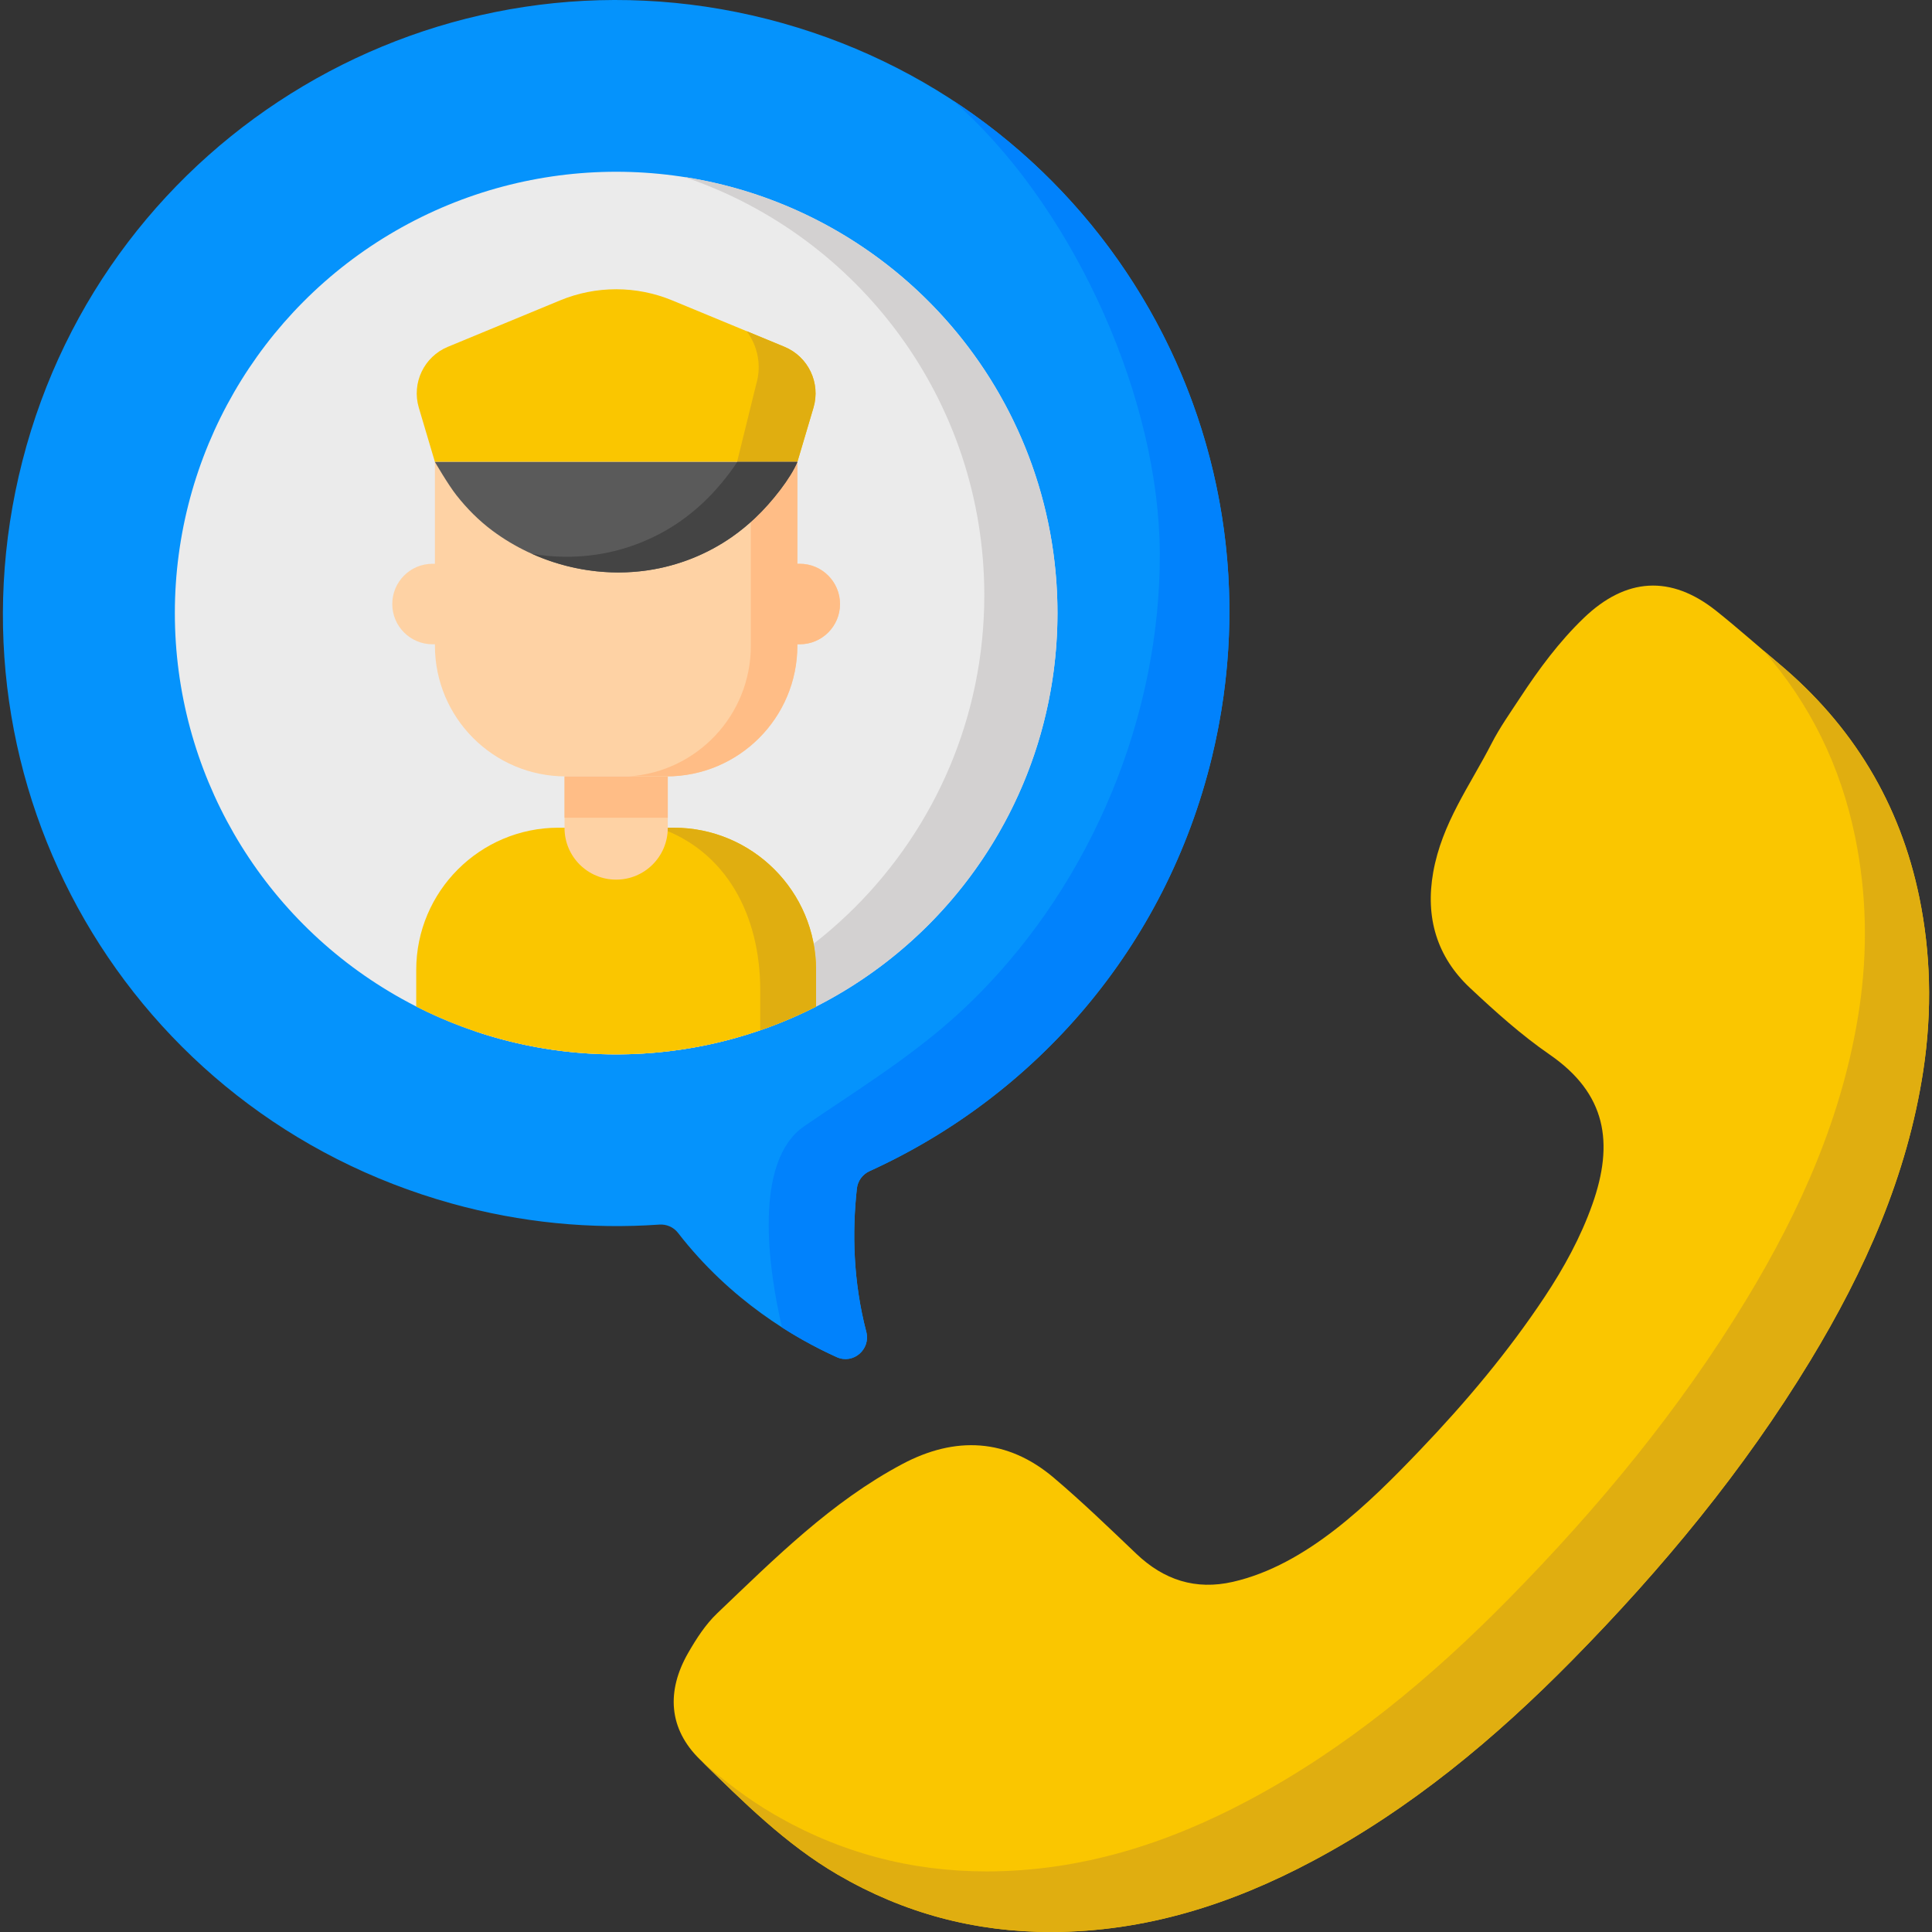 <svg id="Capa_1" enable-background="new 0 0 512 512" height="512" viewBox="0 0 512 512" width="512" xmlns="http://www.w3.org/2000/svg"><rect x="0" y="0" width="512" height="512" fill="#333333" stroke="none"/><path d="m511.184 259.94c-.2-7.361-1.028-14.71-2.52-22.002-5.121-25.028-17.69-45.703-37.283-62.109-5.514-4.617-10.886-9.411-16.504-13.896-12.086-9.649-24.002-8.872-35.141 1.824-6.54 6.28-11.931 13.585-16.89 21.144-2.568 3.914-5.401 7.913-7.54 12.082-5.744 11.213-13.182 21.135-15.497 34.211-2.112 11.928.946 22.35 9.751 30.609 6.692 6.277 13.595 12.487 21.126 17.681 15 10.345 17.077 23.385 11.302 39.682-3.087 8.71-7.54 16.842-12.643 24.529-9.657 14.553-20.892 27.904-33.029 40.601-13.411 14.031-29.994 30.431-49.577 34.906-9.904 2.263-18.304-.48-25.599-7.43-7.166-6.828-14.298-13.719-21.838-20.119-12.405-10.53-26.202-11.096-40.173-3.667-18.799 9.996-33.662 24.866-49.065 39.555-3.099 2.955-5.547 6.755-7.7 10.509-5.816 10.14-5.181 20.115 3.119 28.226 11.353 11.095 22.632 22.421 36.544 30.536 17.51 10.212 36.354 15.226 56.631 15.189 24.779-.045 47.573-7.291 69.189-18.795 25.972-13.821 48.32-32.417 68.84-53.267 23.808-24.191 45.376-50.224 63.031-79.312 14.473-23.846 25.717-49.006 29.959-76.848 1.205-7.925 1.723-15.89 1.507-23.839z" fill="#fac600"/><path d="m509.68 283.775c-4.249 27.842-15.489 53.003-29.966 76.855-17.654 29.09-39.216 55.117-63.027 79.309-20.521 20.851-42.867 39.443-68.843 53.261-21.614 11.508-44.414 18.757-69.183 18.799-20.284.041-39.124-4.981-56.633-15.19-13.684-7.981-24.831-19.077-35.999-29.997 5.909 5.156 12.117 9.93 18.984 13.942 17.51 10.209 36.35 15.22 56.623 15.19 24.78-.052 47.579-7.301 69.193-18.799 25.976-13.818 48.322-32.421 68.843-53.272 23.81-24.192 45.373-50.219 63.027-79.309 14.478-23.841 25.718-49.002 29.966-76.845 1.207-7.93 1.722-15.891 1.505-23.841-.206-7.363-1.031-14.705-2.526-22.006-3.877-18.995-12.055-35.483-24.346-49.497 1.351 1.155 2.712 2.31 4.083 3.455 19.593 16.406 32.163 37.082 37.288 62.109 1.485 7.291 2.32 14.643 2.516 22.006.217 7.949-.299 15.91-1.505 23.83z" fill="#e0ae10"/><path d="m203.33 5.052c86.55 22.016 138.863 108.841 117.828 195.635-12.258 50.578-46.87 89.727-90.703 109.668-1.856.844-3.148 2.578-3.371 4.605-1.281 11.611-.989 24.606 2.492 37.989 1.211 4.655-3.46 8.682-7.845 6.703-11.055-4.99-28.134-14.946-42.065-32.942-1.175-1.517-3.04-2.315-4.954-2.18-18.011 1.268-36.561-.457-55.006-5.585-85.506-23.772-135.778-110.767-113.778-196.746 22.212-86.803 110.539-139.243 197.402-117.147z" fill="#0593fc"/><path d="m321.156 200.691c-12.261 50.57-46.868 89.724-90.704 109.668-1.856.846-3.145 2.578-3.372 4.599-1.279 11.611-.99 24.604 2.496 37.989 1.206 4.661-3.465 8.683-7.847 6.703-4.145-1.877-9.136-4.434-14.499-7.868-3.63-15.674-7.672-44.063 5.95-53.364 13.344-9.116 27.203-17.654 39.309-28.42 2.217-1.97 4.362-4.001 6.455-6.094 30.41-30.482 48.538-74.071 48.415-117.154-.124-40.743-22.109-89.693-51.931-117.505-.949-.887-1.908-1.753-2.877-2.609 55.922 36.555 85.269 105.316 68.605 174.055z" fill="#0182fc"/><circle cx="163.287" cy="162.469" fill="#ebebeb" r="116.951"/><path d="m280.24 162.468c0 64.592-52.361 116.953-116.953 116.953-13.104 0-25.712-2.153-37.48-6.14 5.9.921 11.936 1.393 18.091 1.393 64.592 0 116.953-52.361 116.953-116.945 0-51.504-33.285-95.228-79.522-110.829 56.028 8.677 98.911 57.116 98.911 115.568z" fill="#d3d1d1"/><path d="m216.266 257.047v9.708c-15.904 8.1-33.904 12.665-52.98 12.665s-37.076-4.565-52.98-12.665v-9.708c0-20.821 16.89-37.699 37.71-37.699h30.54c20.821 0 37.71 16.878 37.71 37.699z" fill="#fac600"/><path d="m216.266 257.05v9.708c-4.758 2.413-9.697 4.52-14.794 6.287v-10.614c0-19.937-9.028-36.883-26.858-43.079h3.942c20.821 0 37.71 16.878 37.71 37.698z" fill="#e0ae10"/><path d="m148.438 79.604-29.744 12.302c-6.323 2.615-9.647 9.585-7.701 16.144l4.263 14.365h48.029.001 48.029l4.263-14.365c1.947-6.559-1.378-13.529-7.7-16.144l-29.743-12.302c-9.508-3.933-20.189-3.933-29.697 0z" fill="#fac600"/><path d="m215.575 108.045-4.259 14.364h-15.983l5.075-20.594c1.473-4.973.397-10.15-2.537-14.058l10.014 4.146c6.32 2.617 9.639 9.583 7.69 16.142z" fill="#e0ae10"/><path d="m211.947 149.405h-.632v-26.991h-96.058v26.991h-.632c-5.892 0-10.668 4.776-10.668 10.668 0 5.892 4.776 10.668 10.668 10.668h.632v.342c0 19.148 15.523 34.671 34.671 34.671h26.716c19.148 0 34.671-15.523 34.671-34.671v-.342h.632c5.892 0 10.668-4.776 10.668-10.668 0-5.891-4.776-10.668-10.668-10.668z" fill="#fed2a4"/><path d="m222.617 160.073c0 5.889-4.778 10.667-10.668 10.667h-.637v.345c0 19.144-15.517 34.668-34.668 34.668h-9.961c18.039-1.216 32.295-16.239 32.295-34.59v-48.67l12.333-.078v26.991h.637c2.945 0 5.61 1.196 7.541 3.127s3.128 4.595 3.128 7.54z" fill="#ffbd86"/><path d="m163.287 122.414s-47.993 0-48.03 0c0 0 3.453 5.96 5.672 8.787 2.782 3.544 5.985 6.773 9.605 9.463 11.705 8.696 26.745 12.611 41.191 10.464 7.993-1.188 15.668-4.228 22.288-8.865 2.136-1.496 4.159-3.158 6.058-4.945 4.57-4.302 9.518-10.712 11.246-14.903h-48.03z" fill="#5a5a5a"/><path d="m211.316 122.409c-1.722 4.191-6.672 10.603-11.248 14.907-1.892 1.79-3.919 3.455-6.06 4.95-6.615 4.633-14.284 7.669-22.282 8.858-10.433 1.552-21.171-.057-30.743-4.35 5.619.952 11.384 1.042 17.06.204 7.997-1.189 15.666-4.236 22.293-8.869 2.129-1.495 4.157-3.16 6.06-4.95 3.229-3.036 6.65-7.137 8.983-10.75z" fill="#444"/><path d="m163.287 233.112c-7.555 0-13.68-6.125-13.68-13.68v-13.68h27.359v13.68c0 7.556-6.124 13.68-13.679 13.68z" fill="#fed2a4"/><path d="m149.603 205.758h27.368v10.943h-27.368z" fill="#ffbd86"/></svg>